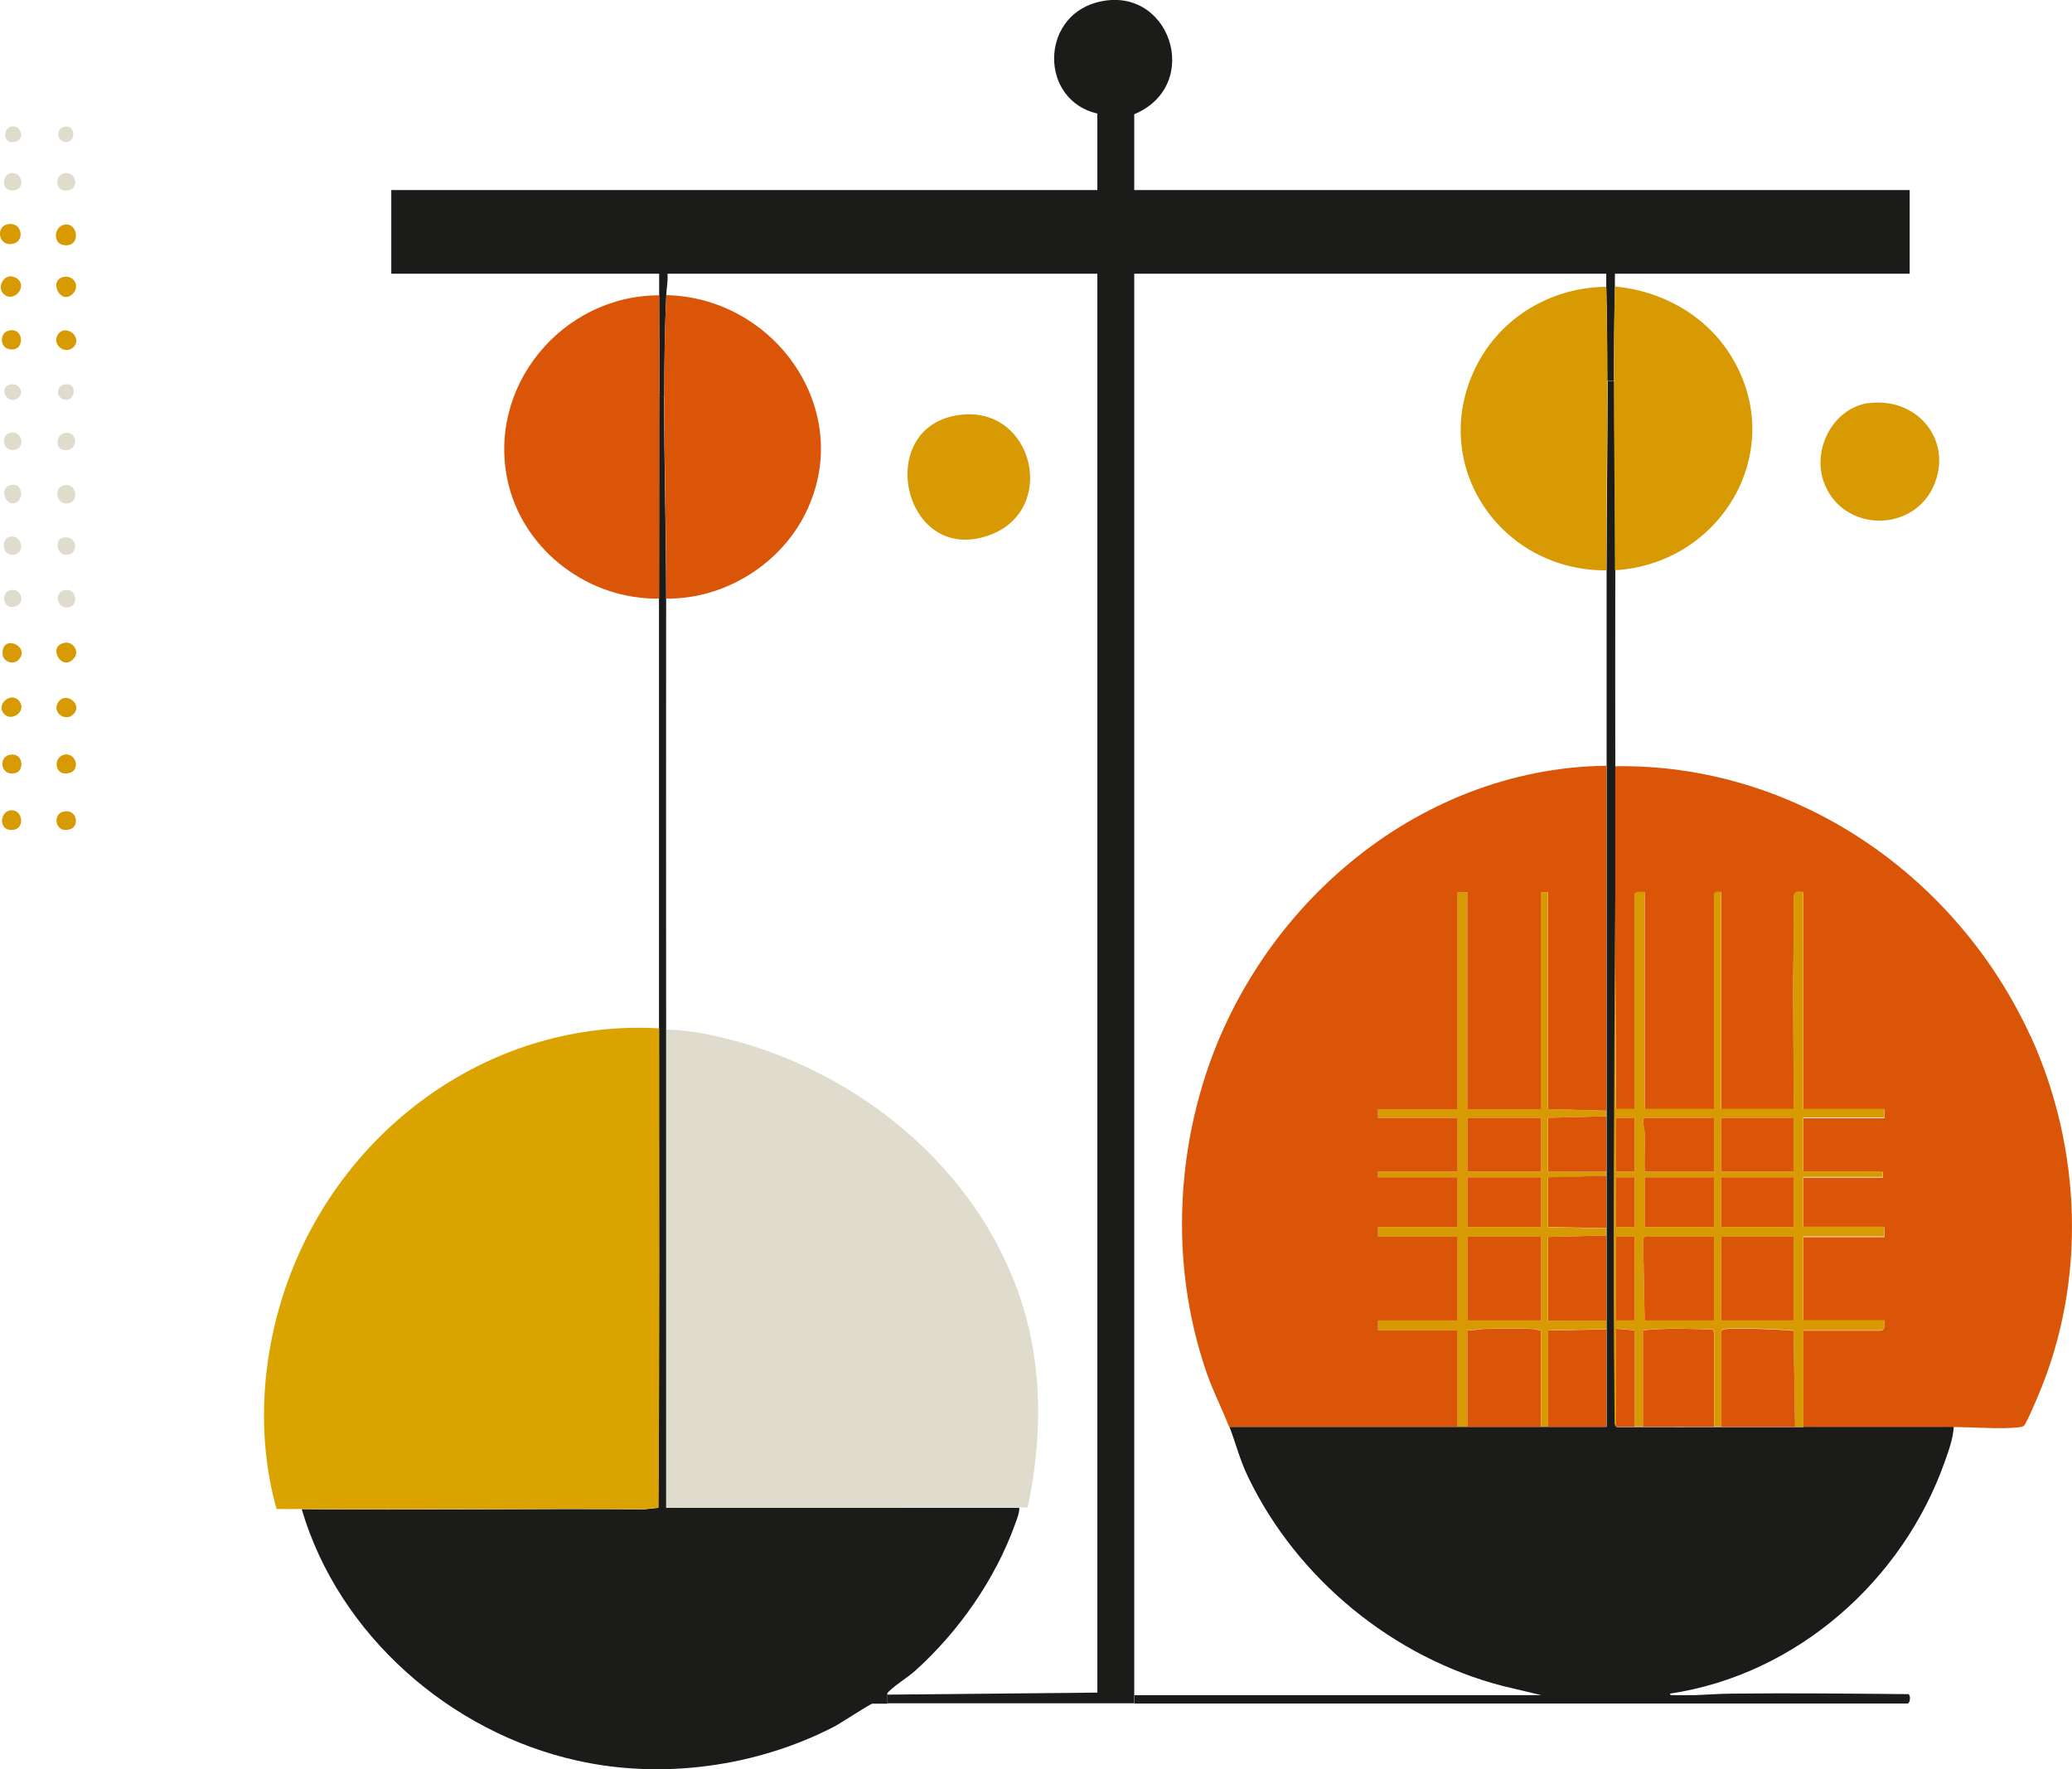 <?xml version="1.0" encoding="UTF-8"?>
<svg id="Layer_1" data-name="Layer 1" xmlns="http://www.w3.org/2000/svg" viewBox="0 0 121.9 104.06">
  <defs>
    <style>
      .cls-1 {
        fill: #1b1b1a;
      }

      .cls-2 {
        fill: #db5508;
      }

      .cls-3 {
        fill: #dba300;
      }

      .cls-4 {
        fill: #dfdcce;
      }

      .cls-5 {
        fill: #d89a03;
      }
    </style>
  </defs>
  <path class="cls-2" d="M119.46,60.93c3.02,6.61,3.31,14.44.45,21.16-.12.29-.69,1.64-.84,1.77-.09.07-.13.07-.25.09-1.09.13-2.72-.01-3.88-.01-2.94.01-5.89,0-8.84,0v-5.67h4.54c.3-.03.2-.35.22-.58h-4.76v-4.92h4.76v-.58h-4.76v-2.92h4.67s.01-.33,0-.33h-4.67v-3.17h4.76v-.51h-4.76v-12.77c-.46-.04-.56-.03-.58.48,0,1.01.01,2.06,0,3.07-.06,3.07.03,6.15,0,9.22h-4.26v-12.77c-.12-.03-.42.01-.42.13v12.64h-4.08v-12.77c-.13-.01-.59-.01-.59.13v12.64h-1.09l-.07-12.43v-7.76c10.59-.17,20.1,6.4,24.45,15.88Z"/>
  <path class="cls-1" d="M106.1,83.93c2.95,0,5.91.01,8.84,0-.03.67-.29,1.39-.52,2.03-2.47,7.02-8.73,12.55-16.17,13.66-.01.14.19.07.29.09.39.01.8,0,1.19,0,.74-.03,1.51-.09,2.24-.09,3.43-.04,6.87,0,10.31.03.16.12.07.55-.04.55h-45.5v-.49h23.94l-2.27-.54c-6.43-1.66-12.1-6.3-14.98-12.29-.49-1-.72-1.98-1.1-2.95h22.19v-50.38c0-3.71.06-7.41.06-11.13h.39c0,3.72.06,7.42.06,11.13-.01,3.84,0,7.67,0,11.51v7.76c0,10.22-.13,20.45-.01,30.67.01.13-.04.36.09.45h1.59c1.39.01,2.78,0,4.17,0h5.25Z"/>
  <path class="cls-5" d="M109.92,23.72c2.74-.39,4.92,2.01,3.92,4.67-1.14,3.01-5.5,2.98-6.56-.09-.65-1.9.56-4.28,2.63-4.59Z"/>
  <path class="cls-1" d="M112.35,11.18v4.92h-17.34c-.01.26,0,.51,0,.75-.04,1.85-.06,3.71-.06,5.56h-.39c0-1.85-.01-3.71-.06-5.56v-.75h-27.77v84.09h-14.52v-.51l12.35-.12V16.1h-25.29c.04.43-.06.84-.07,1.26-.09,1.95-.12,3.94-.12,5.95h-.29c0-1.98,0-3.97-.01-5.95v-1.26h-15.76v-4.92h41.54v-4.5c-3.37-.78-3.39-5.6-.07-6.53,4.31-1.19,6.35,4.85,2.24,6.57v4.46h45.62Z"/>
  <path class="cls-5" d="M110.86,77.67c-.01.23.09.55-.22.58h-4.54v5.67h-.49l-.09-5.66c-.55-.07-3.95-.22-4.18-.06-.06.04-.07.1-.07.17v5.54h-.42v-5.54l-.07-.17c-1.36-.04-2.75-.1-4.1.04v5.67h-.51v-5.67l-1.09-.09v5.76c-.13-.09-.07-.32-.09-.45-.12-10.22.01-20.45.01-30.67l.07,12.43h1.09v-12.64c0-.14.46-.14.59-.13v12.77h4.08v-12.64c0-.12.3-.16.42-.13v12.77h4.26c.03-3.07-.06-6.15,0-9.22.01-1.01,0-2.06,0-3.07.01-.51.12-.52.58-.48v12.77h4.76v.51h-4.76v3.17h4.67s.01.33,0,.33h-4.67v2.92h4.76v.58h-4.76v4.92h4.76ZM105.52,77.67v-4.92h-4.26v4.92h4.26ZM105.52,72.17v-2.92h-4.26v2.92h4.26ZM105.52,68.92v-3.17h-4.26v3.17h4.26ZM100.84,77.67v-4.92h-4.04s-.14.13-.13.2l.09,4.72h4.08ZM100.84,72.17v-2.92h-4.08v2.92h4.08ZM100.84,68.92v-3.17h-4.04c-.26,0-.04.72-.04.87.03.77-.03,1.53,0,2.3h4.08ZM96.17,77.67v-4.92h-1.09v4.92h1.09ZM96.17,72.17v-2.92h-1.09v2.92h1.09ZM96.17,68.92v-3.17h-1.09v3.17h1.09Z"/>
  <path class="cls-2" d="M105.52,78.27l.09,5.66h-4.34v-5.54c0-.07.01-.13.07-.17.23-.16,3.63-.01,4.18.06Z"/>
  <rect class="cls-2" x="101.26" y="72.75" width="4.26" height="4.92"/>
  <rect class="cls-2" x="101.26" y="69.25" width="4.26" height="2.92"/>
  <rect class="cls-2" x="101.26" y="65.75" width="4.26" height="3.17"/>
  <path class="cls-5" d="M101.83,20.92c3.43,5.54-.55,12.26-6.82,12.62,0-3.71-.06-7.41-.06-11.13,0-1.85.01-3.71.06-5.56,2.76.26,5.34,1.68,6.82,4.07Z"/>
  <path class="cls-2" d="M100.84,78.38v5.54c-1.39,0-2.78.01-4.17,0v-5.67c1.35-.14,2.74-.09,4.1-.04l.07.17Z"/>
  <path class="cls-2" d="M100.84,72.75v4.92h-4.08l-.09-4.72c-.01-.07.09-.2.13-.2h4.04Z"/>
  <rect class="cls-2" x="96.76" y="69.25" width="4.08" height="2.92"/>
  <path class="cls-2" d="M100.84,65.75v3.17h-4.08c-.03-.77.03-1.53,0-2.3,0-.14-.22-.87.04-.87h4.04Z"/>
  <path class="cls-2" d="M96.17,78.25v5.67h-1.09v-5.76l1.09.09Z"/>
  <rect class="cls-2" x="95.08" y="72.75" width="1.09" height="4.92"/>
  <rect class="cls-2" x="95.08" y="69.25" width="1.09" height="2.92"/>
  <rect class="cls-2" x="95.08" y="65.75" width="1.09" height="3.17"/>
  <path class="cls-5" d="M94.5,16.86c.04,1.85.06,3.71.06,5.56,0,3.72-.06,7.42-.06,11.13-6.44.03-10.71-6.6-7.44-12.4,1.51-2.66,4.39-4.26,7.44-4.28Z"/>
  <path class="cls-2" d="M94.5,78.18v5.75h-3.42v-5.67l3.42-.07Z"/>
  <path class="cls-5" d="M94.5,77.67v.51l-3.42.07v5.67h-.42v-5.66c-.19-.04-.36-.09-.54-.1-.78-.04-2.04-.01-2.84,0-.33.01-.64.1-.97.09v5.67h-.58v-5.67h-4.67v-.58h4.67v-4.92h-4.67v-.58h4.67v-2.92h-4.67s-.01-.33,0-.33h4.67v-3.17h-4.67v-.51h4.67v-12.77h.58v12.77h4.34v-12.77h.42v12.77l3.42.09v.33l-3.42.09v3.17h3.42v.25l-3.42.09v2.92l3.42.07v.42l-3.42.09v4.92h3.42ZM90.67,77.67v-4.92h-4.34v4.92h4.34ZM90.67,72.17v-2.92h-4.34v2.92h4.34ZM90.67,68.92v-3.17h-4.34v3.17h4.34Z"/>
  <path class="cls-2" d="M94.5,72.67v5.01h-3.42v-4.92l3.42-.09Z"/>
  <path class="cls-2" d="M94.5,69.16v3.08l-3.42-.07v-2.92l3.42-.09Z"/>
  <path class="cls-2" d="M94.5,65.66v3.26h-3.42v-3.17l3.42-.09Z"/>
  <path class="cls-2" d="M94.5,45.05v20.28l-3.42-.09v-12.77h-.42v12.77h-4.34v-12.77h-.58v12.77h-4.67v.51h4.67v3.17h-4.67s-.01.33,0,.33h4.67v2.92h-4.67v.58h4.67v4.92h-4.67v.58h4.67v5.67h-13.43c-.46-1.16-1.03-2.26-1.42-3.46-.9-2.71-1.35-5.59-1.35-8.45,0-2.61.36-5.21,1.06-7.69,2.97-10.65,12.59-19.13,23.9-19.28Z"/>
  <rect class="cls-2" x="86.33" y="72.75" width="4.34" height="4.92"/>
  <rect class="cls-2" x="86.33" y="69.25" width="4.34" height="2.92"/>
  <rect class="cls-2" x="86.33" y="65.75" width="4.34" height="3.17"/>
  <path class="cls-2" d="M90.65,78.27v5.66h-4.33v-5.67c.33.01.64-.07.97-.09.8-.01,2.06-.04,2.84,0,.17.01.35.06.52.1Z"/>
  <path class="cls-4" d="M60.85,79.83c.43,2.91.22,5.98-.39,8.84h-.49s-20.77.01-20.77.01v-28.12c1.52.03,3.1.39,4.56.81,8.5,2.49,15.78,9.47,17.09,18.45Z"/>
  <path class="cls-1" d="M39.2,88.69h20.77c0,.33-.14.65-.25.96-1.16,3.23-3.31,6.31-5.85,8.6-.45.41-1.13.81-1.53,1.2-.09.09-.16.12-.13.25v.51h-.88c-.13,0-1.92,1.19-2.29,1.37-4.54,2.34-10.09,3.1-15.08,1.98-7.47-1.65-14.04-7.4-16.21-14.79,6.72.07,13.45-.04,20.16.01l.82-.09c.07-9.39.04-18.8.04-28.19v-25.29c0-3.97.01-7.93.01-11.9h.29c0,3.98.12,8.02.12,11.9-.01,8.45,0,16.91,0,25.36v28.12Z"/>
  <path class="cls-5" d="M56.52,24.4c4.28-.51,5.73,5.56,1.74,7.06-5.15,1.92-6.96-6.47-1.74-7.06Z"/>
  <path class="cls-2" d="M39.2,17.36c6.54.14,11.3,7.06,8.05,13.1-1.55,2.88-4.76,4.79-8.05,4.75,0-3.88-.12-7.92-.12-11.9,0-2.01.03-3.99.12-5.95Z"/>
  <path class="cls-2" d="M38.78,17.36c.01,1.98.01,3.97.01,5.95,0,3.97-.01,7.93-.01,11.9-4.07.07-7.87-2.72-8.86-6.7-1.39-5.67,3.1-11.14,8.86-11.14Z"/>
  <path class="cls-3" d="M38.78,60.49c0,9.39.03,18.8-.04,28.19l-.82.09c-6.72-.06-13.45.06-20.16-.01-.49,0-.98.01-1.49,0-1.23-4.4-.87-9.18.68-13.45,3.3-9.05,12.04-15.39,21.84-14.82Z"/>
  <path class="cls-5" d="M3.44,19.63c.48-.59,1.46.25.87.8-.54.48-1.32-.23-.87-.8Z"/>
  <path class="cls-5" d="M3.8,37.81c.48-.09.9.48.56.9-.71.87-1.62-.71-.56-.9Z"/>
  <path class="cls-5" d="M3.8,16.28c.56-.07.9.55.51.97-.74.81-1.53-.84-.51-.97Z"/>
  <path class="cls-5" d="M3.41,41.33c.42-.71,1.51.09.9.69-.46.46-1.26-.1-.9-.69Z"/>
  <path class="cls-5" d="M3.73,44.4c.71-.2,1.04.85.38,1.06-.9.26-1.01-.87-.38-1.06Z"/>
  <path class="cls-5" d="M3.73,47.74c.8-.19.98.87.38,1.04-.88.27-1.04-.9-.38-1.04Z"/>
  <path class="cls-4" d="M3.73,10.2c.69-.2.96.8.38.97-.87.26-.94-.81-.38-.97Z"/>
  <path class="cls-4" d="M3.73,34.73c.74-.22.93.8.38.97-.75.22-.94-.81-.38-.97Z"/>
  <path class="cls-4" d="M3.73,28.55c.74-.22.98.94.29,1.06-.69.13-.9-.88-.29-1.06Z"/>
  <path class="cls-5" d="M3.8,13.21c.78-.13.97,1.24.07,1.22-.81-.01-.72-1.11-.07-1.22Z"/>
  <path class="cls-4" d="M3.8,25.47c.87-.16.82,1.26-.16.97-.38-.12-.33-.88.16-.97Z"/>
  <path class="cls-4" d="M3.8,7.45c.59-.12.72.82.14.9-.56.09-.74-.78-.14-.9Z"/>
  <path class="cls-4" d="M3.64,31.65c.91-.29,1.07,1,.23.98-.54,0-.64-.87-.23-.98Z"/>
  <path class="cls-4" d="M3.73,22.63c.9-.26.72,1.16-.04.84-.42-.17-.33-.74.04-.84Z"/>
  <path class="cls-5" d="M.15,38.42c-.01-1.13,1.61-.43.98.35-.3.38-.98.19-.98-.35Z"/>
  <path class="cls-5" d="M1.11,41.21c.51.58-.38,1.26-.84.81-.58-.54.36-1.36.84-.81Z"/>
  <path class="cls-4" d="M.54,22.63c.64-.19.96.58.43.84-.61.29-1.01-.67-.43-.84Z"/>
  <path class="cls-4" d="M.63,7.45c.58-.16.88.71.3.88-.77.23-.77-.75-.3-.88Z"/>
  <path class="cls-4" d="M.56,10.2c.69-.2.96.8.38.97-.85.25-.87-.82-.38-.97Z"/>
  <path class="cls-5" d="M.95,16.35c.77.46-.17,1.55-.77.91-.39-.42.12-1.3.77-.91Z"/>
  <path class="cls-4" d="M.56,25.47c.74-.22.93.81.38.97-.75.22-.94-.81-.38-.97Z"/>
  <path class="cls-5" d="M.56,44.4c.82-.17.88.91.38,1.06-.87.26-1.09-.9-.38-1.06Z"/>
  <path class="cls-4" d="M.56,34.73c.69-.22.97.75.35.94-.74.23-.88-.78-.35-.94Z"/>
  <path class="cls-5" d="M.38,13.21c.85-.26,1.14.88.45,1.11-.9.27-1.1-.93-.45-1.11Z"/>
  <path class="cls-4" d="M.63,31.56c.61-.1.94.98.14,1.07-.67.06-.74-.98-.14-1.07Z"/>
  <path class="cls-4" d="M.56,28.55c.84-.25.9.98.22,1.06-.49.04-.8-.88-.22-1.06Z"/>
  <path class="cls-5" d="M.47,19.46c1-.3,1.04,1.36,0,1.06-.48-.14-.48-.91,0-1.06Z"/>
  <path class="cls-5" d="M.63,47.66c.71-.07.9,1.13.07,1.16-.81.03-.72-1.09-.07-1.16Z"/>
</svg>